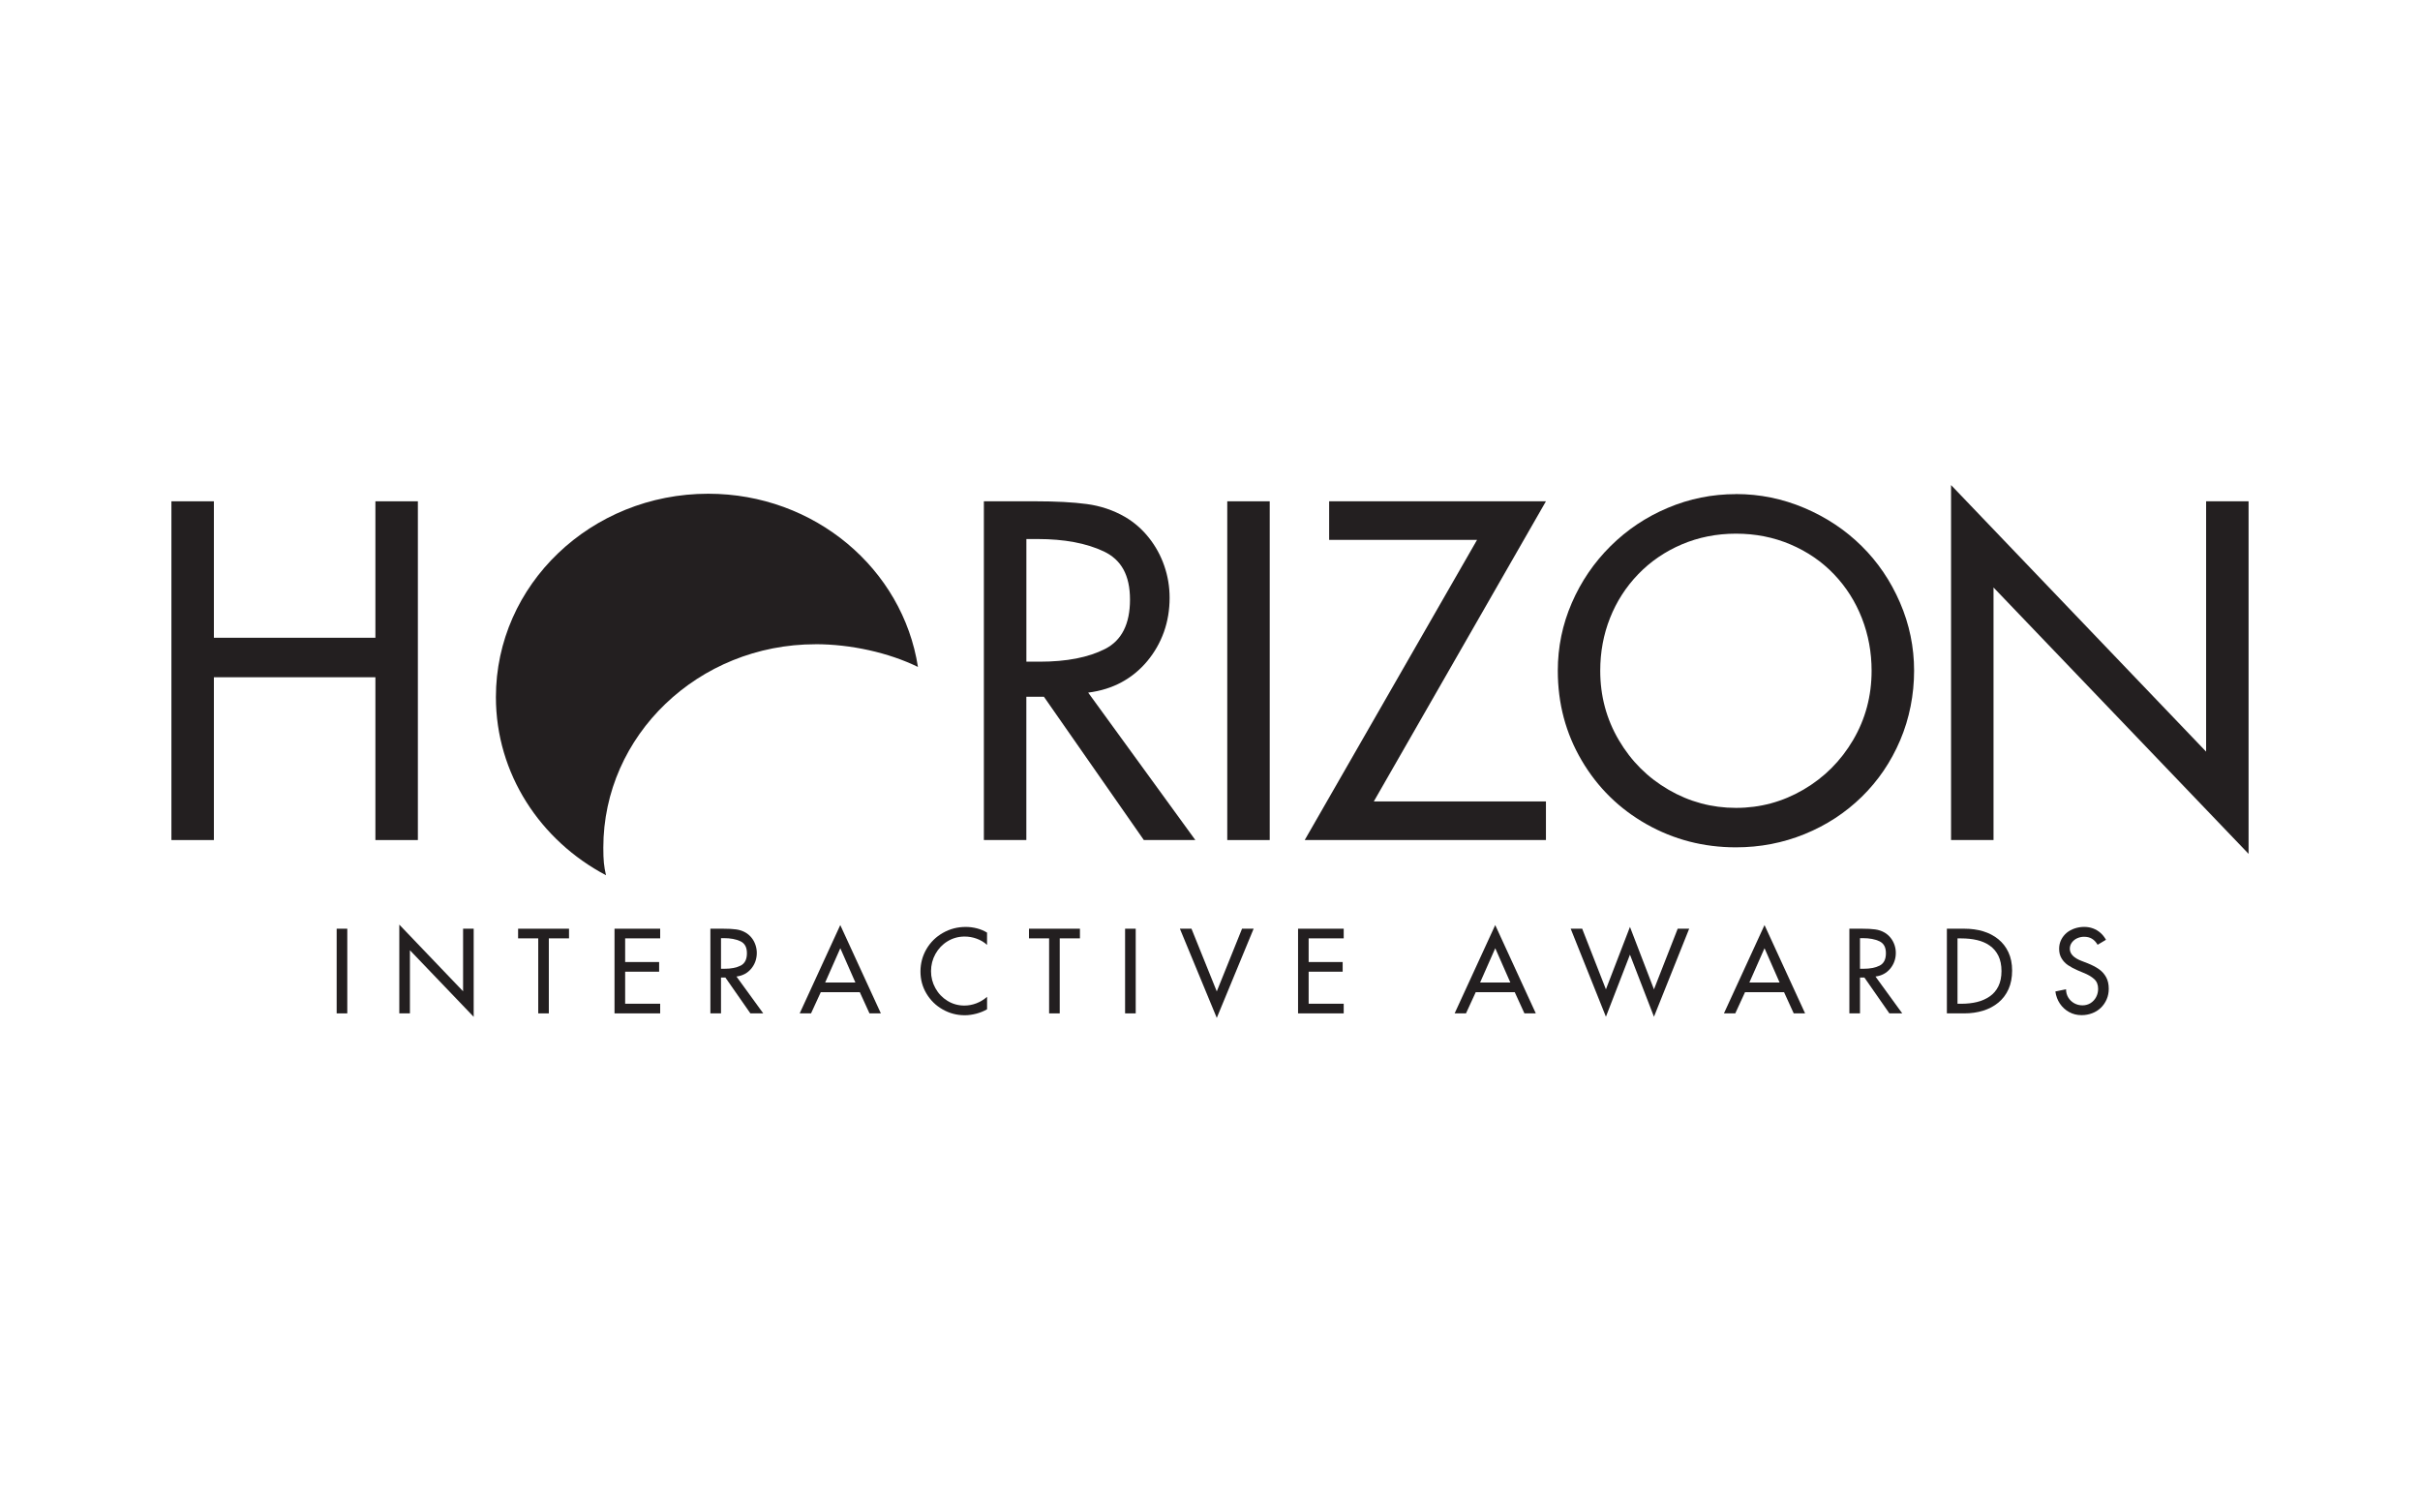 <svg width="240" height="150" viewBox="0 0 240 150" fill="none" xmlns="http://www.w3.org/2000/svg">
<path d="M80.885 63.889C84.355 63.889 88.129 64.719 91.036 66.144C89.527 56.424 80.803 48.966 70.239 48.966C58.608 48.966 49.181 57.986 49.181 69.132C49.181 76.747 53.59 83.369 60.099 86.8C59.895 85.91 59.834 85.331 59.834 84.063C59.834 72.927 69.254 63.893 80.885 63.893" fill="#231F20"/>
<path d="M34.442 92.104H33.388V100.502H34.442V92.104Z" fill="#231F20"/>
<path d="M39.6 100.501V91.699L45.926 98.311V92.103H46.977V100.844L40.654 94.24V100.501H39.6Z" fill="#231F20"/>
<path d="M54.429 93.061V100.502H53.379V93.061H51.382V92.104H56.432V93.061H54.429Z" fill="#231F20"/>
<path d="M60.944 100.502V92.104H65.472V93.061H61.998V95.409H65.368V96.367H61.998V99.544H65.472V100.502H60.944Z" fill="#231F20"/>
<path d="M73.039 96.846L75.695 100.502H74.419L71.942 96.95H71.505V100.502H70.451V92.104H71.727C72.236 92.104 72.659 92.125 73 92.172C73.34 92.218 73.656 92.322 73.946 92.49C74.176 92.626 74.373 92.797 74.541 93.008C74.71 93.219 74.835 93.455 74.921 93.708C75.007 93.962 75.054 94.227 75.054 94.498C75.054 94.798 75.007 95.081 74.914 95.345C74.821 95.609 74.681 95.849 74.502 96.067C74.323 96.281 74.111 96.457 73.867 96.589C73.624 96.721 73.348 96.807 73.039 96.846ZM71.505 93.037V96.078H71.838C72.505 96.078 73.043 95.974 73.455 95.763C73.867 95.552 74.075 95.145 74.075 94.541C74.075 93.937 73.86 93.551 73.426 93.347C72.993 93.144 72.448 93.04 71.785 93.04H71.505V93.037Z" fill="#231F20"/>
<path d="M85.269 98.397H81.401L80.433 100.502H79.308L83.333 91.743L87.359 100.502H86.23L85.269 98.397ZM84.832 97.439L83.337 94.04L81.835 97.439H84.832Z" fill="#231F20"/>
<path d="M97.889 92.489V93.708C97.595 93.44 97.251 93.233 96.86 93.093C96.469 92.95 96.071 92.882 95.663 92.882C95.05 92.882 94.483 93.04 93.974 93.35C93.462 93.661 93.064 94.083 92.77 94.608C92.48 95.134 92.333 95.702 92.333 96.317C92.333 96.931 92.48 97.482 92.77 98.007C93.06 98.532 93.462 98.95 93.967 99.261C94.476 99.572 95.032 99.726 95.641 99.726C96.043 99.726 96.441 99.651 96.835 99.501C97.225 99.351 97.577 99.136 97.892 98.858V100.094C97.58 100.28 97.222 100.423 96.824 100.53C96.423 100.634 96.043 100.687 95.677 100.687C94.896 100.687 94.164 100.494 93.49 100.112C92.813 99.73 92.279 99.204 91.881 98.539C91.483 97.875 91.286 97.146 91.286 96.349C91.286 95.552 91.487 94.794 91.885 94.115C92.282 93.44 92.827 92.904 93.519 92.514C94.211 92.121 94.96 91.928 95.774 91.928C96.154 91.928 96.526 91.975 96.892 92.071C97.254 92.164 97.591 92.307 97.896 92.496" fill="#231F20"/>
<path d="M105.097 93.061V100.502H104.044V93.061H102.047V92.104H107.101V93.061H105.097Z" fill="#231F20"/>
<path d="M112.633 92.104H111.579V100.502H112.633V92.104Z" fill="#231F20"/>
<path d="M118.163 92.104L120.672 98.322L123.178 92.104H124.328L120.672 100.949L117.013 92.104H118.163Z" fill="#231F20"/>
<path d="M128.733 100.502V92.104H133.26V93.061H129.783V95.409H133.156V96.367H129.783V99.544H133.26V100.502H128.733Z" fill="#231F20"/>
<path d="M150.222 98.397H146.355L145.387 100.502H144.261L148.287 91.743L152.312 100.502H151.183L150.222 98.397ZM149.785 97.439L148.29 94.04L146.788 97.439H149.785Z" fill="#231F20"/>
<path d="M156.91 92.103L159.265 98.118L161.649 91.925L164.029 98.118L166.384 92.103H167.523L164.029 100.834L161.649 94.677L159.265 100.834L155.77 92.103H156.91Z" fill="#231F20"/>
<path d="M176.926 98.397H173.062L172.094 100.502H170.969L174.994 91.743L179.019 100.502H177.89L176.93 98.397H176.926ZM176.489 97.439L174.994 94.04L173.492 97.439H176.489Z" fill="#231F20"/>
<path d="M185.997 96.846L188.653 100.502H187.377L184.901 96.95H184.463V100.502H183.409V92.104H184.685C185.194 92.104 185.617 92.125 185.958 92.172C186.298 92.218 186.614 92.322 186.904 92.49C187.134 92.626 187.331 92.797 187.499 93.008C187.668 93.219 187.793 93.455 187.883 93.708C187.969 93.962 188.015 94.227 188.015 94.498C188.015 94.798 187.969 95.081 187.872 95.345C187.779 95.609 187.639 95.849 187.46 96.067C187.281 96.281 187.069 96.457 186.825 96.589C186.582 96.721 186.306 96.807 185.997 96.846ZM184.463 93.037V96.078H184.797C185.463 96.078 186.001 95.974 186.413 95.763C186.825 95.552 187.033 95.145 187.033 94.541C187.033 93.937 186.818 93.551 186.384 93.347C185.951 93.144 185.402 93.04 184.743 93.04H184.463V93.037Z" fill="#231F20"/>
<path d="M193.079 100.502V92.104H194.825C195.495 92.104 196.112 92.19 196.678 92.361C197.244 92.533 197.743 92.793 198.173 93.14C198.603 93.487 198.94 93.919 199.184 94.441C199.427 94.963 199.549 95.57 199.549 96.256C199.549 96.942 199.431 97.572 199.191 98.104C198.951 98.636 198.614 99.08 198.18 99.437C197.743 99.794 197.237 100.062 196.664 100.237C196.09 100.413 195.463 100.502 194.785 100.502H193.076H193.079ZM194.133 93.061V99.548H194.499C195.069 99.548 195.592 99.49 196.062 99.376C196.531 99.262 196.954 99.076 197.323 98.822C197.692 98.569 197.983 98.229 198.187 97.814C198.391 97.396 198.495 96.896 198.495 96.306C198.495 95.717 198.391 95.206 198.184 94.784C197.976 94.366 197.689 94.03 197.323 93.776C196.958 93.522 196.538 93.34 196.062 93.23C195.588 93.119 195.065 93.065 194.495 93.065H194.13L194.133 93.061Z" fill="#231F20"/>
<path d="M208.867 93.197L208.029 93.697C207.867 93.429 207.685 93.229 207.469 93.101C207.258 92.968 206.993 92.904 206.677 92.904C206.444 92.904 206.222 92.954 206.003 93.05C205.788 93.147 205.613 93.29 205.476 93.472C205.34 93.654 205.272 93.862 205.272 94.094C205.272 94.602 205.663 95.005 206.444 95.302L207.043 95.534C207.48 95.709 207.849 95.902 208.154 96.113C208.459 96.324 208.695 96.592 208.871 96.91C209.047 97.228 209.133 97.611 209.133 98.057C209.133 98.436 209.065 98.786 208.925 99.108C208.785 99.43 208.595 99.708 208.351 99.944C208.107 100.18 207.821 100.362 207.487 100.487C207.158 100.612 206.806 100.677 206.441 100.677C205.989 100.677 205.577 100.577 205.208 100.373C204.835 100.169 204.53 99.891 204.29 99.537C204.05 99.179 203.899 98.779 203.838 98.329L204.896 98.107C204.896 98.404 204.968 98.675 205.114 98.922C205.261 99.165 205.459 99.358 205.709 99.497C205.96 99.637 206.233 99.705 206.527 99.705C206.821 99.705 207.093 99.63 207.33 99.483C207.566 99.333 207.749 99.133 207.882 98.883C208.014 98.633 208.079 98.357 208.079 98.064C208.079 97.657 207.95 97.335 207.688 97.1C207.43 96.864 207.075 96.653 206.627 96.478L206.043 96.231C205.677 96.07 205.362 95.902 205.097 95.724C204.831 95.545 204.62 95.32 204.455 95.048C204.29 94.777 204.211 94.462 204.211 94.098C204.211 93.772 204.279 93.472 204.415 93.201C204.552 92.929 204.735 92.7 204.96 92.511C205.186 92.325 205.451 92.178 205.753 92.079C206.054 91.978 206.365 91.925 206.692 91.925C207.018 91.925 207.297 91.975 207.57 92.075C207.842 92.175 208.09 92.322 208.305 92.511C208.523 92.7 208.706 92.933 208.857 93.201" fill="#231F20"/>
<path d="M21.212 63.249H37.23V49.716H41.442V83.312H37.23V67.166H21.212V83.312H17V49.716H21.212V63.249Z" fill="#231F20"/>
<path d="M107.919 68.689L118.547 83.312H113.439L103.532 69.103H101.786V83.312H97.574V49.716H102.682C104.718 49.716 106.417 49.805 107.779 49.988C109.138 50.17 110.403 50.592 111.564 51.26C112.482 51.796 113.274 52.489 113.944 53.336C114.615 54.183 115.124 55.116 115.471 56.131C115.819 57.146 115.995 58.196 115.995 59.286C115.995 60.491 115.805 61.623 115.428 62.681C115.048 63.739 114.5 64.7 113.78 65.565C113.059 66.43 112.213 67.127 111.238 67.656C110.263 68.185 109.159 68.531 107.923 68.689M101.79 53.458V65.622H103.119C105.783 65.622 107.941 65.201 109.589 64.361C111.242 63.521 112.066 61.888 112.066 59.465C112.066 57.042 111.199 55.509 109.468 54.687C107.736 53.869 105.546 53.458 102.897 53.458H101.786H101.79Z" fill="#231F20"/>
<path d="M125.923 49.716H121.712V83.312H125.923V49.716Z" fill="#231F20"/>
<path d="M136.246 79.481H153.316V83.312H129.393L146.484 53.543H131.816V49.716H153.316L136.246 79.481Z" fill="#231F20"/>
<path d="M172.16 48.998C174.519 48.998 176.781 49.459 178.953 50.381C181.121 51.303 183.01 52.557 184.62 54.148C186.229 55.734 187.498 57.607 188.43 59.762C189.362 61.917 189.828 64.168 189.828 66.52C189.828 68.871 189.369 71.251 188.451 73.406C187.534 75.561 186.265 77.43 184.641 79.02C183.017 80.607 181.129 81.844 178.974 82.719C176.82 83.598 174.547 84.034 172.16 84.034C168.956 84.034 166.002 83.269 163.292 81.74C160.586 80.21 158.439 78.102 156.862 75.418C155.281 72.734 154.493 69.768 154.493 66.52C154.493 64.168 154.955 61.928 155.88 59.798C156.805 57.664 158.084 55.788 159.722 54.162C161.36 52.536 163.253 51.271 165.4 50.367C167.547 49.459 169.802 49.005 172.16 49.005M172.171 80.121C174.558 80.121 176.784 79.521 178.849 78.316C180.913 77.112 182.559 75.468 183.781 73.388C185.003 71.308 185.613 69.018 185.613 66.523C185.613 64.697 185.294 62.957 184.652 61.313C184.01 59.666 183.086 58.211 181.881 56.95C180.673 55.688 179.232 54.702 177.558 53.99C175.884 53.279 174.089 52.926 172.167 52.926C170.246 52.926 168.454 53.283 166.787 53.99C165.12 54.702 163.68 55.688 162.464 56.95C161.249 58.211 160.317 59.658 159.672 61.291C159.023 62.925 158.701 64.669 158.701 66.523C158.701 69.018 159.314 71.308 160.543 73.399C161.773 75.49 163.421 77.13 165.486 78.327C167.551 79.524 169.777 80.121 172.164 80.121" fill="#231F20"/>
<path d="M193.493 83.312V48.105L218.788 74.543V49.716H223V84.681L197.705 58.264V83.312H193.493Z" fill="#231F20"/>
</svg>
